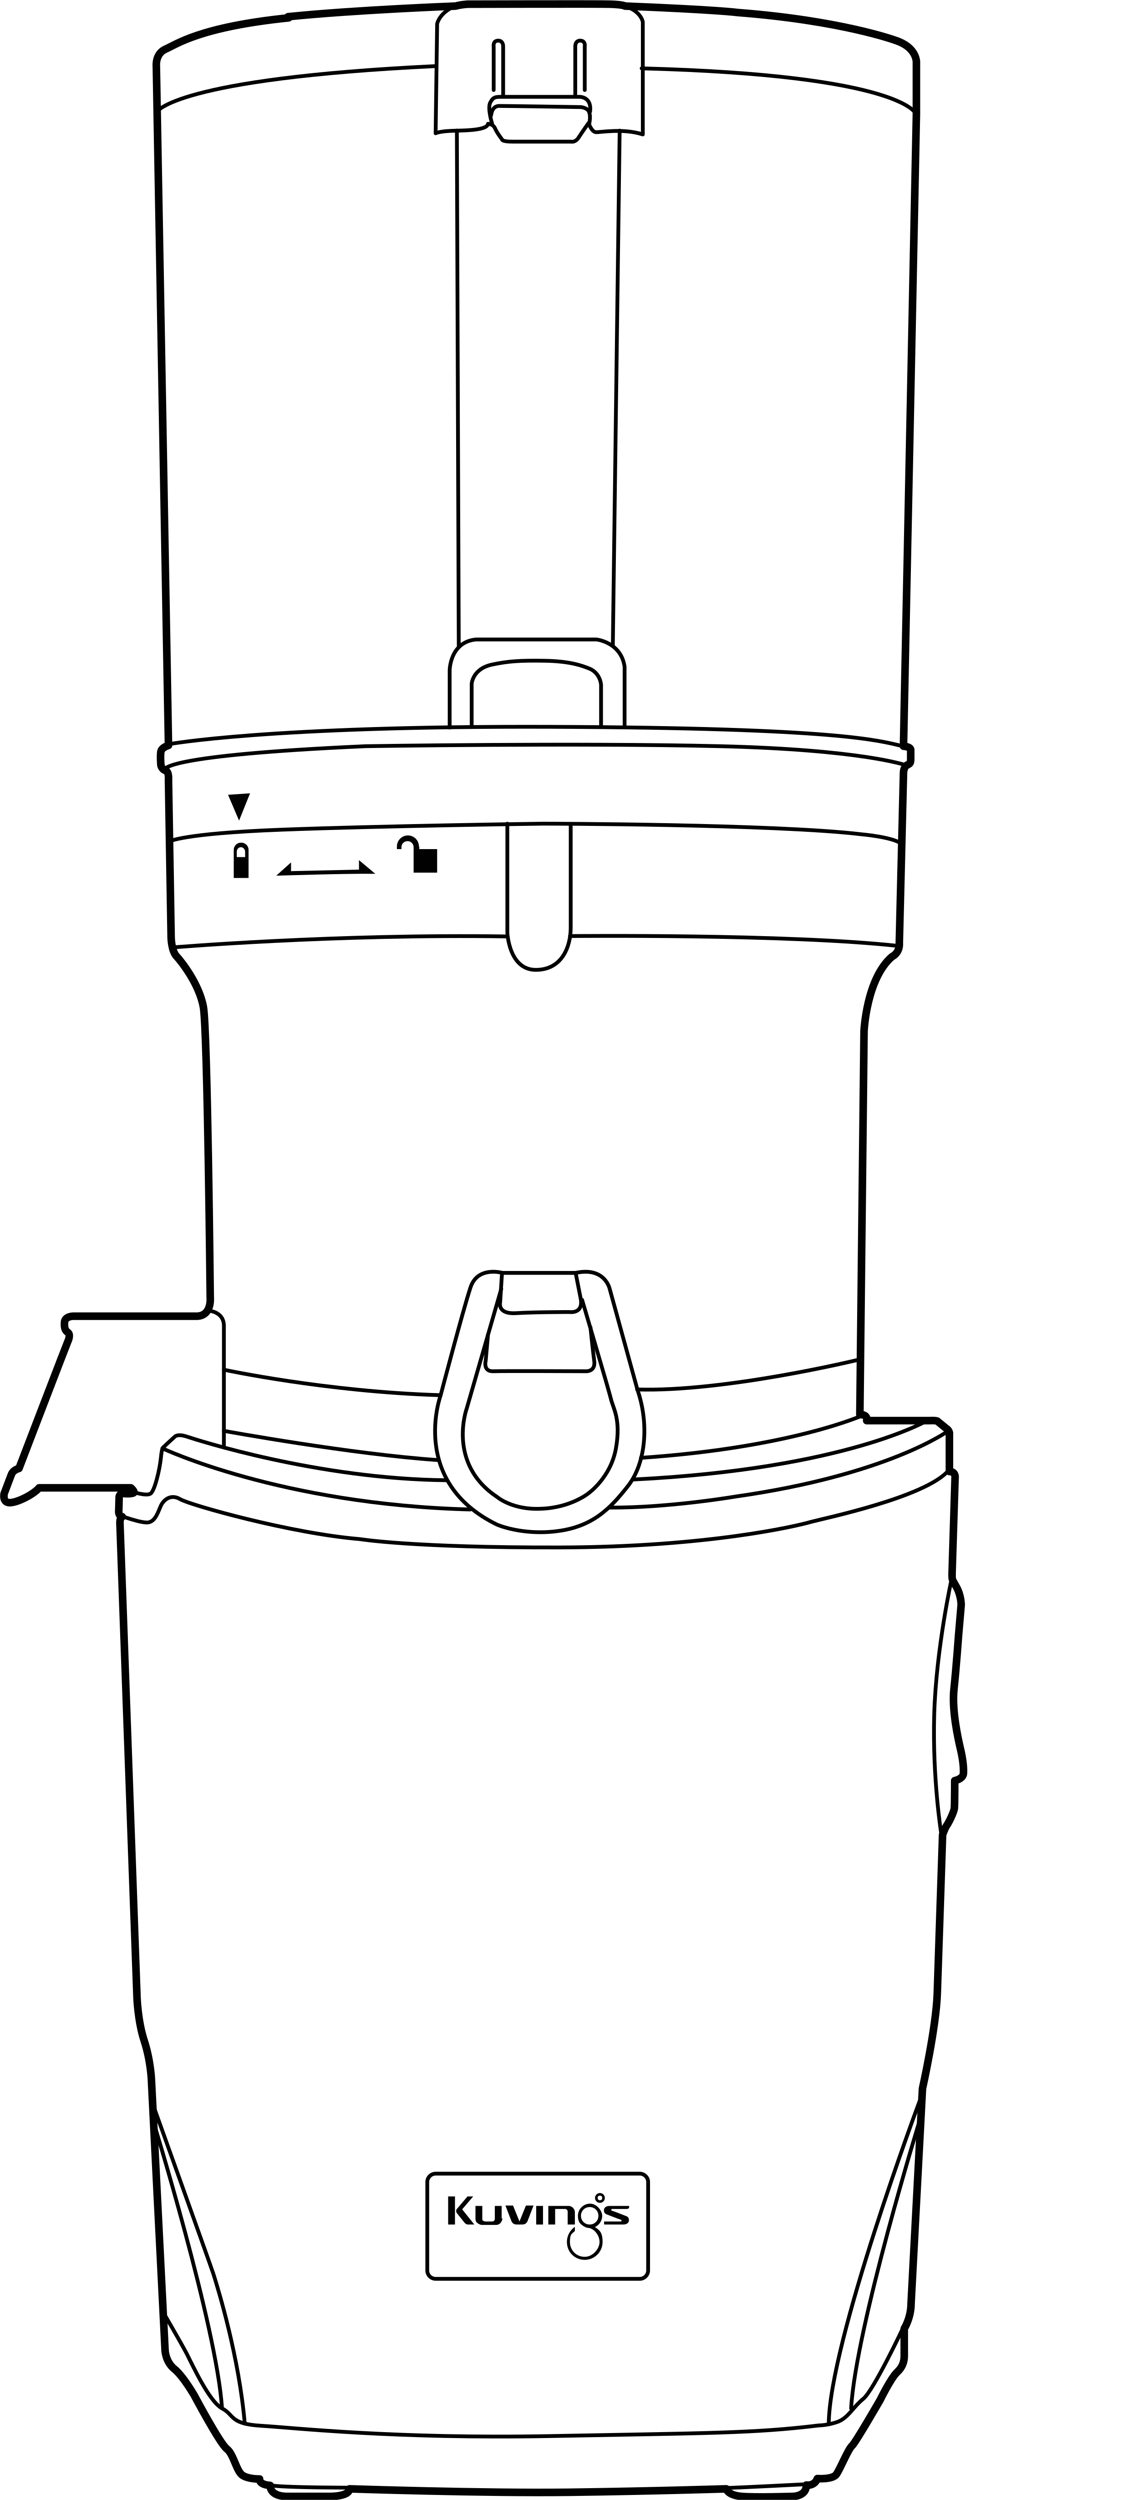 <?xml version="1.0" encoding="UTF-8"?>
<svg id="Calque_1" xmlns="http://www.w3.org/2000/svg" version="1.1" viewBox="0 0 299.9 658.3">
  <!-- Generator: Adobe Illustrator 29.4.0, SVG Export Plug-In . SVG Version: 2.1.0 Build 152)  -->
  <defs>
    <style>
      .st0 {
        fill: #010101;
      }

      .st1 {
        stroke-width: 2px;
      }

      .st1, .st2 {
        fill: none;
        stroke: #010101;
        stroke-linecap: round;
        stroke-linejoin: round;
      }
    </style>
  </defs>
  <g id="Calque_3">
    <g id="Auto8">
      <path class="st1" d="M75.9,4.4c17.6-1.8,44.2-2.8,44.2-2.8,1.3-.4,3.2-.5,3.2-.5,0,0,33.8-.1,37.4,0s4,.5,4,.5c24.9,1,29.7,1.7,29.7,1.7,27.3,2.1,41.5,7.3,41.5,7.3,5.9,1.9,5.6,5.9,5.6,5.9v13.5c0,0-3.4,166.5-3.4,166.5,2.1.2,1.9,1,1.9,1v2.4c0,1.1-.2,1.2-1,1.6-.9.5-.9,2-.9,2l-1.1,44.7c.2,2.8-1.9,3.7-1.9,3.7-6.8,5.8-7.4,19.7-7.4,19.7l-1.1,100.9c2.3,0,1.8,1.6,1.8,1.6h16.4c2.3-.1,2.3.2,2.3.2l2.2,1.8c1.1.7.9,1.6.9,1.6v9.8c1.5,0,1.5,1.3,1.5,1.3l-.8,25.6c0,1.9,0,1.4,1.2,3.6,1.2,2.2,1.2,4.6,1.2,4.6l-.7,8.2s-.6,8.4-1.2,14c-.6,5.6,1.1,13.1,1.7,15.7.6,2.5.9,4.9.8,6.5-.1,1.5-2.3,1.9-2.3,1.9,0,0,0,6.4-.1,7.3-.1.9-1.3,3.5-2,4.5-.6.9-1.1,2.5-1.1,2.5,0,0-1.1,32.9-1.4,41.8-.3,8.9-3.9,25-3.9,25l-3,56.5c0,3.9-1.8,6.7-1.8,6.7,0,0,0,5.7,0,7.1s-.3,2.9-1.9,4.4-4.4,7.2-4.4,7.2c0,0-6.5,11.3-7.5,12.2s-3.1,6.1-4.1,7.5-5,1.1-5,1.1c-.8,2.1-2.9,1.7-2.9,1.7,0,3.2-3.9,3-3.9,3,0,0-9.3.3-13.1,0-3.8-.3-4.1-2-4.1-2,0,0-18.7.6-41.2.9s-58.1-.9-58.1-.9c0,2.1-5.3,2-5.3,2h-11.3c-4.6-.1-4.3-2.9-4.3-2.9-3.1-.2-2.8-1.7-2.8-1.7,0,0-2.7.1-4.4-.9s-2.4-5.6-4.2-7c-1.8-1.3-8.6-14.1-8.6-14.1,0,0-3-5.2-5.3-7-2.3-1.9-2.4-4.9-2.4-4.9l-3.6-71.3s-.2-5-1.9-10.2c-1.7-5.2-1.9-11.5-1.9-11.5l-4.5-125c0-1.2.6-1.5.6-1.5-1.1-.2-.9-1.6-.9-1.6,0,0,.1-3.4.1-3.6,0-.3.3-1,1.1-.9.8.1,2.7.1,2.8-.3.1-.4-.8-1.2-.8-1.2H10.3c-1.2,1.5-5.2,3.7-7.5,3.9-2.3.2-1.7-2.4-1.7-2.4,0,0,1.4-3.7,1.9-5,.5-1.3,2-1.6,2-1.6,0,0,12.7-33.1,12.9-33.5s.7-1.8,0-2.3c-.7-.5-1-1.1-.9-2.7.1-1.6,2.3-1.6,2.3-1.6h32.7c3.9-.2,3.4-5,3.4-5,0,0-.7-70.3-1.8-76.4-1.1-6.1-5.8-12-7.1-13.4s-1.4-4.8-1.4-4.8l-.7-41.7s.2-2.1-.8-2.4-1.2-1.4-1.2-1.4c0,0-.2-2.5,0-3.6s2-1.6,2-1.6l-3.2-179s-.3-3.2,2.5-4.4c2.8-1.2,8.9-5.8,32.4-8.2h0Z"/>
      <path class="st2" d="M42.6,608.2s5.2,8.9,6.6,11.6c1.4,2.7,5.9,12.6,9.3,14.4,3.4,1.8,1.9,4.1,10.4,4.6,8.4.5,35,3.5,76.4,2.7,41.5-.8,53.2-.7,70.5-2.8,0,0,2.4,0,5.1-1,2.7-1.1,3.9-3.8,6.6-6s10.4-18.5,10.4-18.5"/>
      <path class="st2" d="M70.9,654.3s-1.5.7,20.9.8"/>
      <path class="st2" d="M212.2,654.2s-15.7.8-21.1,1"/>
      <path class="st2" d="M39.7,552.5s15,41.8,16.5,46.2c1.4,4.4,6.8,22.1,8.3,39.5"/>
      <path class="st2" d="M242.5,552.9s-24,64-24.1,85.5"/>
      <path class="st2" d="M31.7,399.1s5.6,2.1,7.4,1.8c1.9-.3,2.6-2.9,3.3-4.4.7-1.5,2.6-3.2,5.1-1.7,2.5,1.5,29.1,9,47.3,10.5,0,0,13.8,2.3,52.8,2.2,39-.1,62.6-5.7,66-6.7,3.7-1,30.2-6.5,36.3-13.5"/>
      <path class="st2" d="M34.8,392.8s3.8,1.3,4.9.5,2.4-6.4,2.7-9.4c.3-2.9.5-2.6,1.1-3.2.6-.6,2.6-2.4,2.6-2.4,0,0,.7-.8,3.1,0,2.4.8,34.5,11.2,68.5,11.5"/>
      <path class="st2" d="M244.7,373.9s-21.5,12.9-77.7,15.7"/>
      <path class="st2" d="M42.8,381.4s31.2,14.8,81.1,16.1"/>
      <path class="st2" d="M249.9,376.8s-15.8,11.6-56.1,17.3c0,0-17.6,3-33.1,2.9"/>
      <path class="st2" d="M54.5,345.1s4.3,0,4.5,3.8v32"/>
      <path class="st2" d="M132.4,335.2s-6.5-1.9-8.4,3.8-7.9,28.5-7.9,28.5c0,0-8.3,22.7,14.9,34,0,0,6.6,2.9,15.9,1.7,9.3-1.2,13.9-5.9,18.6-11.9,4.7-6,5.6-16.3,2.5-25.3l-7.3-26.5s-1.2-6-9-4.3l1.3,6.6c.9,4.3-2.9,3.7-2.9,3.7,0,0-9.1,0-14.1.3s-4.2-2.8-4.2-2.8l.5-7.8h0Z"/>
      <line class="st2" x1="132.4" y1="335.2" x2="151.7" y2="335.2"/>
      <g>
        <path class="st2" d="M132.1,339.4l-9.1,31.5s-5.3,14.5,8,23.3c0,0,4,3.5,11.7,3.1,7.7-.3,12.3-4,12.3-4,0,0,5.9-4.1,7.3-11.8,1.4-7.7-.7-10.6-1.3-13.1-.6-2.5-7.6-26.1-7.6-26.1"/>
        <path class="st2" d="M128.6,351.5l-.6,6.8s-.8,2.9,2,2.8c2.8-.1,24.2,0,24.2,0,0,0,2.8.3,2.4-2.7s-1-8.9-1-8.9"/>
        <path class="st2" d="M44.3,196s26-4.9,101.2-4.6c75.5.3,86.1,3.6,92.4,5.1"/>
        <path class="st2" d="M43.5,202.6s-1.2-3.7,52.9-6.1c0,0,55.7-.9,93.2,0,37.5.9,49.1,5,49.1,5"/>
        <path class="st2" d="M41.3,29.5s4.4-8.8,73.7-12.1"/>
        <path class="st2" d="M241.3,29.9s-3.6-10.1-72.2-11.9"/>
        <path class="st2" d="M164.6,1.6c4.4,1.3,4.8,4.2,4.8,4.2v29.6c-5.3-1.7-11.3-.5-12.4-.6s-1.9-2.4-1.9-2.4c0,0-1.7,2.4-2.6,3.8s-2,1.1-2,1.1c0,0-12.4,0-15.4,0s-2.8-.6-2.8-.6c0,0-1.2-1.5-1.8-2.8-.5-1.3-1.9-1.3-1.9-1.3-.2,2-7.8,1.7-10.5,1.9s-3.3.6-3.3.6l.4-28.8s.5-2.9,4.7-4.7"/>
        <path class="st2" d="M129.7,32.6s-1.3-4.1-.5-5.6,1.4-1.5,3.1-1.5h20.4s3.3-.1,2.8,3.9"/>
        <path class="st2" d="M129.4,30.4c.1-.3.2-2.5,2.2-2.5,2,0,21.5.3,21.5.3,0,0,2,.2,2.2,1.5,0,0,.4.8,0,2.8"/>
      </g>
      <line class="st2" x1="120.4" y1="34.4" x2="120.9" y2="170.4"/>
      <line class="st2" x1="161.5" y1="170.1" x2="163.3" y2="34.4"/>
      <g>
        <path class="st2" d="M44.6,221.6s3.3-2.1,29.3-3.1c26-1,69.3-1.6,69.3-1.6,0,0,61.2.1,83.8,2.8,0,0,8.1.7,10.4,2.4"/>
        <path class="st2" d="M133.7,216.9v28.7s.4,9.8,7.5,9.8,9.2-6.4,9.2-11.1v-27.3"/>
        <path class="st2" d="M45.4,249.5s43.1-3.6,88.2-2.9"/>
        <path class="st2" d="M150.2,246.5s57.4-.6,86.5,2.6"/>
      </g>
      <polygon class="st0" points="60.1 209.3 63 216.1 65.9 208.9 60.1 209.3"/>
      <path class="st0" d="M63.5,221.9c-1.1,0-1.9.9-1.9,1.9v7.4h3.9v-7.4c0-1.1-.9-1.9-1.9-1.9M64.6,224.5v1.2h-2.2v-1.4c0-.7.5-1.2,1.1-1.2s1.1.6,1.1,1.2v.2h0Z"/>
      <rect class="st0" x="109" y="223.6" width="6.2" height="6.2"/>
      <path class="st0" d="M110.4,222.9c0-1.6-1.3-2.9-2.9-2.9s-2.9,1.3-2.9,2.9v.7h1.2v-.5c0-.9.7-1.6,1.6-1.6s1.6.7,1.6,1.6v.5h1.5v-.7h0Z"/>
      <path class="st0" d="M76.7,229.5v-2.4l-3.9,3.5s18.7-.6,26.1-.5l-4.3-3.6v2.5l-17.8.4Z"/>
      <path class="st2" d="M40,557.3s17.2,55.7,18.5,76.9"/>
      <path class="st2" d="M242.7,557.3s-17.2,55.7-18.4,76.9"/>
      <path class="st2" d="M250.8,415.7s-4.1,18.5-4.6,35.7c-.5,17.2,1.9,31.8,1.9,31.8"/>
      <path class="st2" d="M114.8,572.4h53.8c1.2,0,2.2,1,2.2,2.2v23.3c0,1.2-1,2.2-2.2,2.2h-53.8c-1.2,0-2.2-1-2.2-2.2v-23.3c0-1.2,1-2.2,2.2-2.2Z"/>
      <path class="st0" d="M158.1,577.5c-.7,0-1.3.6-1.3,1.3s.6,1.3,1.3,1.3,1.3-.6,1.3-1.3-.6-1.3-1.3-1.3M158.1,579.4c-.3,0-.6-.2-.6-.6s.2-.6.6-.6.6.2.6.6-.2.6-.6.6"/>
      <path class="st0" d="M156.7,586.5c1.2-.5,2-1.7,2-3s-1.4-3.2-3.2-3.2-3.2,1.5-3.2,3.2.7,2.3,1.8,2.9c0,0,.5.3,1.1.3,1.5.3,2.8,2,2.8,3.7s-1.7,3.9-3.9,3.9-3.9-1.7-3.9-3.9.5-2.1,1.3-2.9v-1.1s-2.1,1.3-2.1,4,2.1,4.7,4.7,4.7,4.7-2.1,4.7-4.7-.8-3.1-2.1-4M153.1,583.5c0-1.3,1-2.3,2.3-2.3s2.3,1,2.3,2.3-1,2.3-2.3,2.3-2.3-1-2.3-2.3"/>
      <path class="st0" d="M132.4,584.2c0,.4-.2.8-.5,1.2-.3.3-.7.5-1.1.5h-3.8c-.4,0-.8-.2-1.2-.5s-.5-.7-.5-1.2v-3.3h1.8v3.3c0,.2,0,.5.2.6s.4.2.6.2h1.7c.2,0,.4,0,.6-.2.2-.2.2-.4.2-.6v-3.3h1.8v3.3h0Z"/>
      <rect class="st0" x="141.3" y="580.9" width="1.8" height="4.9"/>
      <path class="st0" d="M151.5,585.8h-1.9v-3.3c0-.2,0-.4-.2-.6s-.4-.2-.6-.2h-2.5v4.1h-1.8v-4.9h5.4c.4,0,.8.2,1.1.5.3.3.5.7.5,1.2v3.3h0Z"/>
      <rect class="st0" x="118.1" y="578.4" width="1.8" height="7.4"/>
      <path class="st0" d="M121.8,581.8l2.9-3.4h-1.5l-2.8,3.3c-.3.3-.2.9,0,1.1l2,2.5s.4.5.9.5h1.7l-3.2-4Z"/>
      <path class="st0" d="M137.6,585.8c.9,0,1.3-.5,1.5-1.1l1.5-3.9h-2l-1.7,4.2-1.7-4.2h-2l1.5,3.9c.2.6.6,1.1,1.5,1.1h1.4Z"/>
      <path class="st0" d="M165.1,583.6c-.3-.1-.8-.3-1.3-.5-1-.4-2.1-.8-2.4-.9-.2,0-.3-.1-.3-.3,0-.2.1-.2.5-.2h3.5c.6,0,.7-.3.7-.5v-.3h-4.9c-.5,0-1.4,0-1.7.8,0,0-.3,1,.6,1.4.3.1.8.3,1.3.5,1,.4,2.1.8,2.4.9.2,0,.3.1.3.3,0,.2-.1.2-.5.2h-4.1v.8h4.8c.5,0,1.4,0,1.7-.8,0,0,.3-1-.6-1.4"/>
      <path class="st2" d="M118.5,191.6v-15s0-7.5,6.9-8.2h31.8s6.5.7,7.4,7.2v15.8"/>
      <path class="st2" d="M59,376.8s33.9,6.2,56.6,7.7"/>
      <path class="st2" d="M227.6,372.6s-18.8,8.6-58.7,11.3"/>
      <path class="st2" d="M226.1,358.1s-35,8.5-58.2,7.8"/>
      <path class="st2" d="M59,360.7s26.9,5.8,57,6.7"/>
      <path class="st2" d="M124.3,191.1v-11s.2-4,5.4-5.1c4.3-.9,7.3-1.1,13.8-1s9.7,1.2,11.9,2.1c0,0,2.6.9,3,4.2v10.9"/>
      <path class="st2" d="M130.1,23.7v-11.4s-.3-1.6,1.2-1.6c1.4,0,1.3,1.6,1.3,1.6v12.8"/>
      <path class="st2" d="M154.1,23.7v-11.4s.3-1.6-1.2-1.6c-1.4,0-1.3,1.6-1.3,1.6v12.8"/>
    </g>
  </g>
</svg>